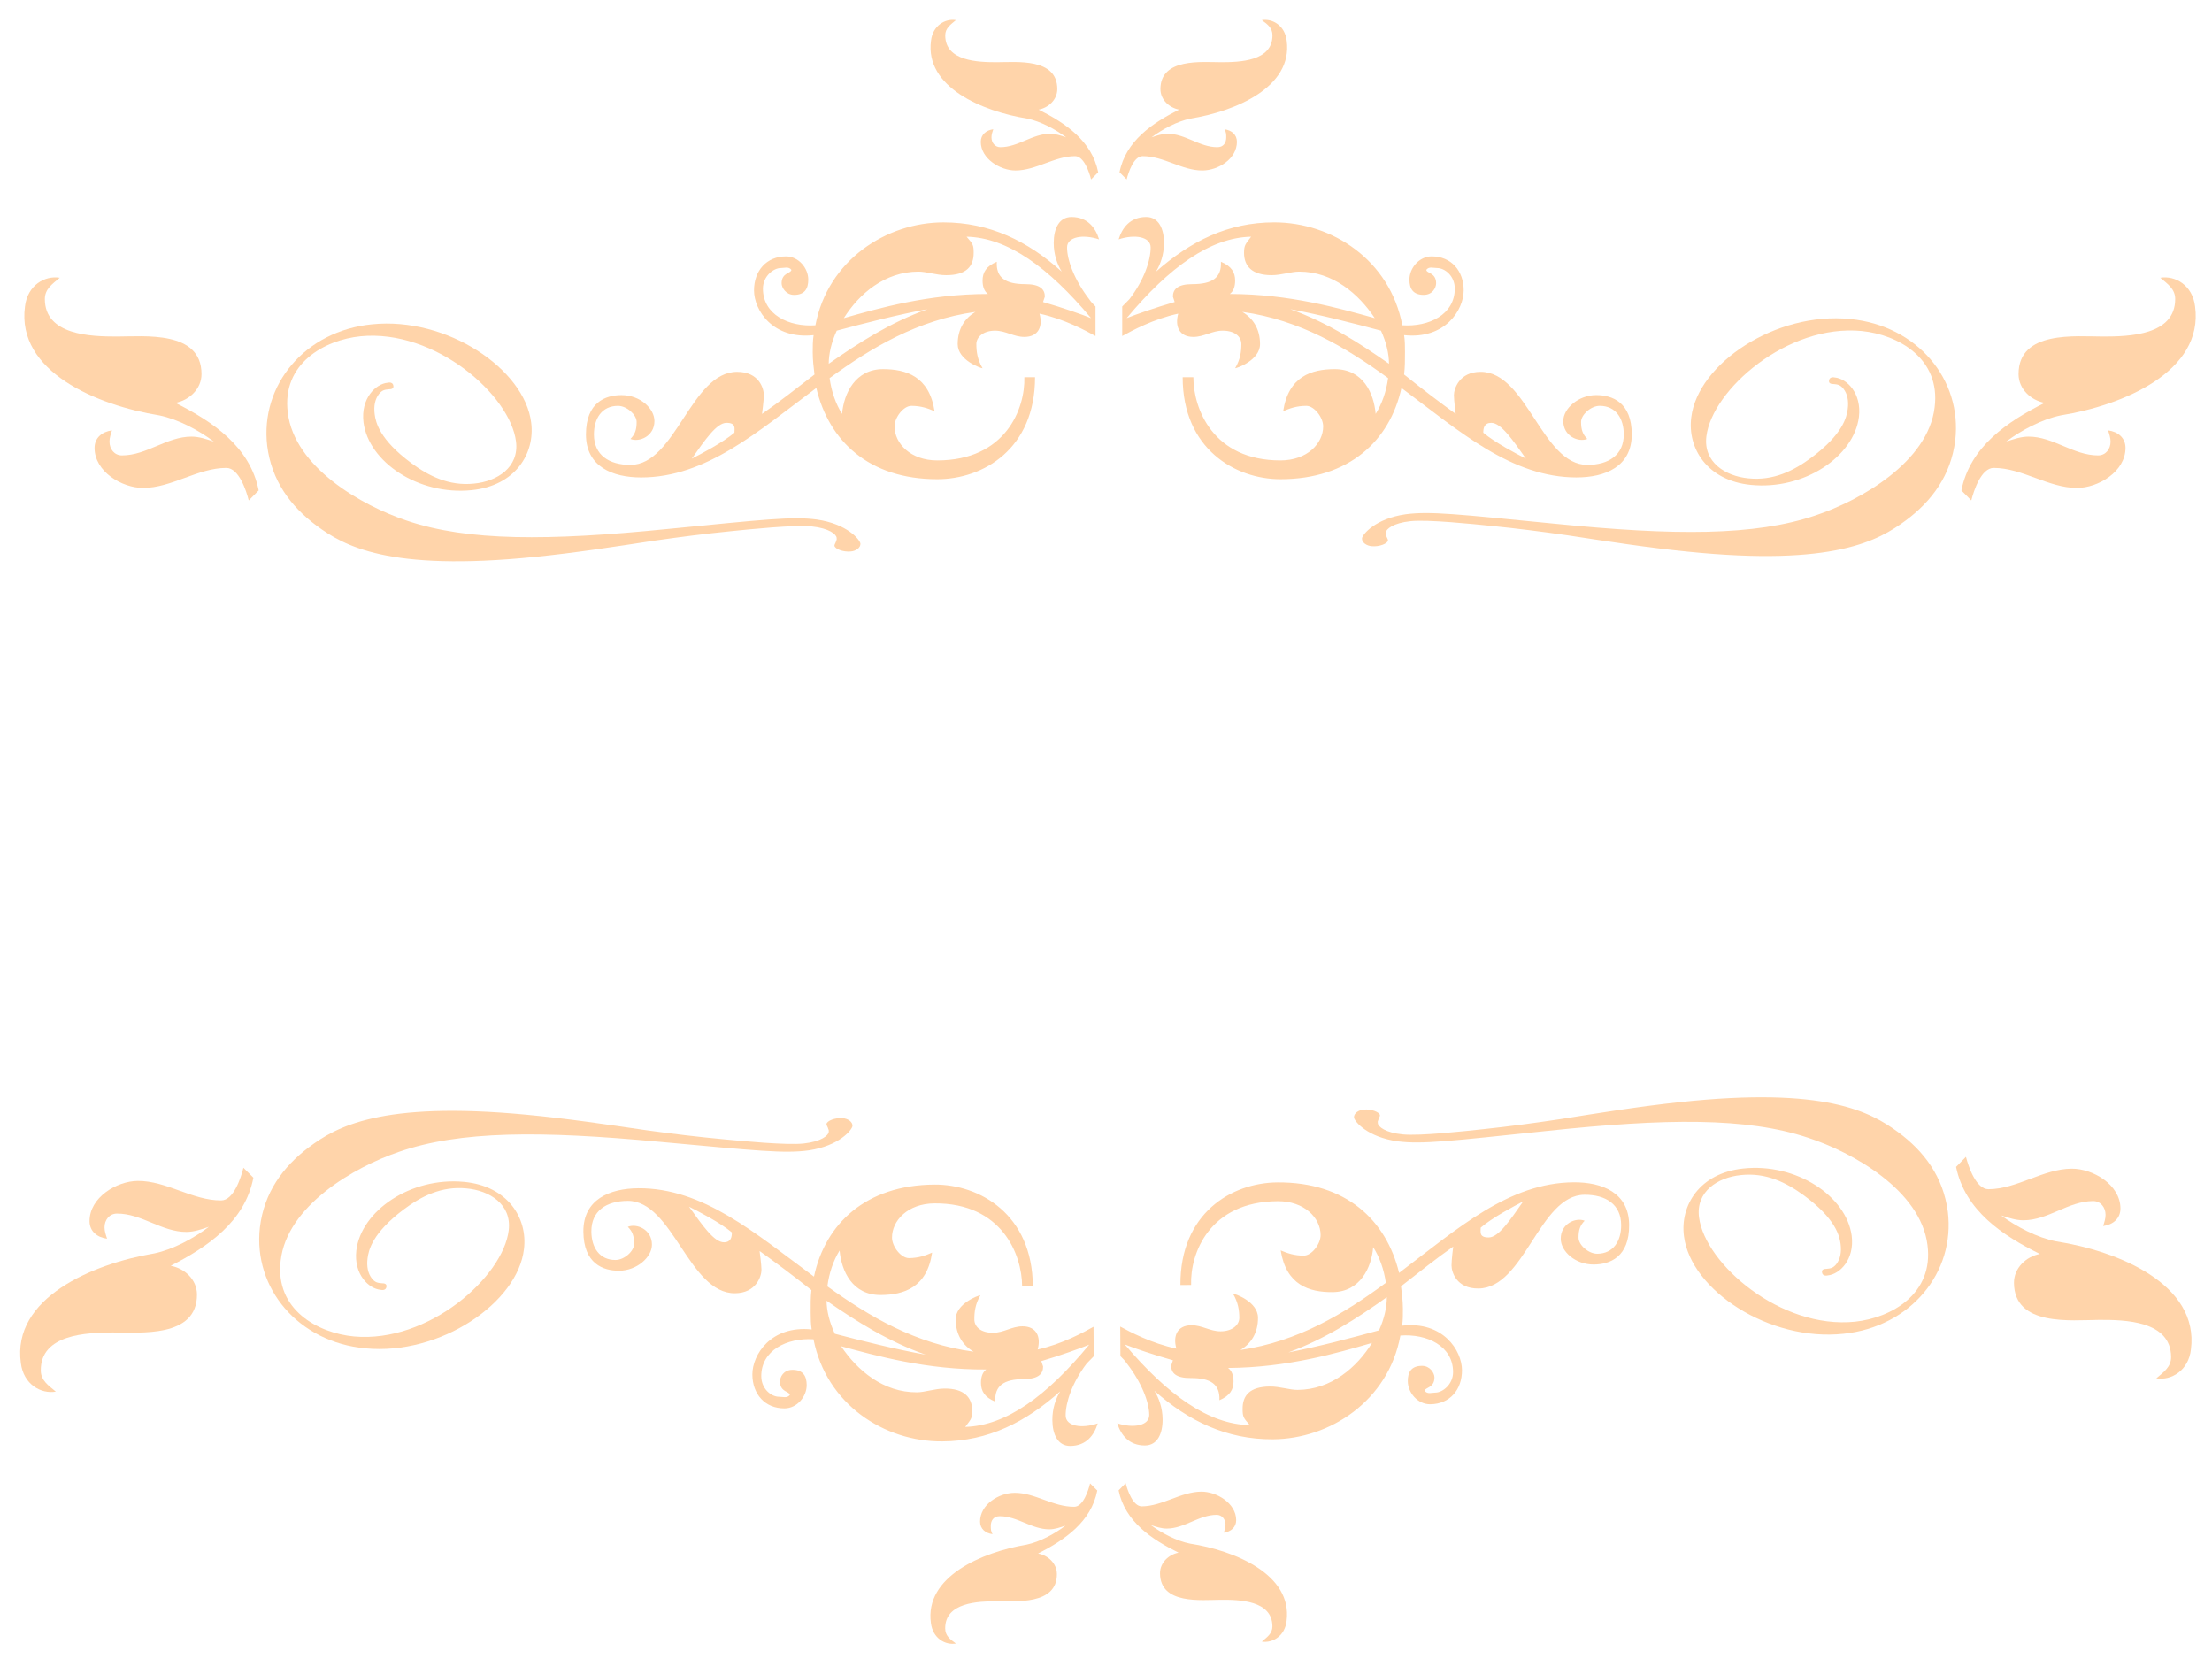 <?xml version="1.0"?><svg width="640" height="480" xmlns="http://www.w3.org/2000/svg">
 <title>swirl black</title>
 <g>
  <title>Layer 1</title>
  <g id="g1499">
   <g id="g1404">
    <path fill="#ffd4aa" d="m308.731,71.591c0,3.626 2.065,9.319 6.431,15.014c0.52,0.781 1.037,1.296 1.801,2.075l0,3.884l0,1.036l0,3.625c-2.829,-1.553 -9.004,-4.92 -16.206,-6.474c1.026,3.625 -0.249,6.734 -4.38,6.734c-3.087,0 -5.399,-1.813 -8.489,-1.813c-3.34,0 -5.399,1.813 -5.399,3.883c0,2.069 0.261,4.403 1.797,6.991c-0.514,0 -7.2,-2.33 -7.2,-6.991c0,-4.405 2.059,-7.507 5.147,-9.318c-16.729,2.328 -30.109,10.354 -42.202,19.158c0.514,3.881 1.799,7.507 3.604,10.357c0.51,-5.958 3.862,-12.948 11.838,-12.948c6.692,0 13.383,2.073 14.923,12.171c-1.801,-0.778 -3.854,-1.552 -6.692,-1.552c-2.312,0 -4.888,3.365 -4.888,5.951c0,4.922 4.635,9.841 12.352,9.841c19.81,0 25.475,-15.018 25.209,-24.079l3.093,0c0,20.715 -14.923,29.515 -28.302,29.515c-19.81,0 -31.387,-11.13 -34.985,-26.406c-16.997,12.686 -31.913,25.892 -50.698,25.892c-8.228,0 -15.954,-3.108 -15.954,-12.433c0,-9.317 5.663,-11.39 10.29,-11.39c5.404,0 9.529,3.883 9.529,7.507c0,4.403 -4.377,6.216 -6.954,5.18c1.287,-1.297 1.801,-2.588 1.801,-4.921c0,-2.069 -2.829,-4.656 -5.401,-4.656c-4.628,0 -6.954,3.622 -6.954,8.28c0,5.959 4.377,8.808 10.554,8.808c13.12,0 17.493,-26.928 30.876,-26.928c6.439,0 7.726,4.921 7.726,6.732c0,1.555 -0.523,5.438 -0.523,5.438c4.89,-3.365 9.776,-7.249 15.18,-11.395c-0.253,-2.071 -0.511,-4.139 -0.511,-6.472c0,-1.548 0,-3.366 0.259,-4.915c-11.841,1.29 -17.24,-7.255 -17.24,-12.948c0,-5.696 3.598,-9.841 9.263,-9.841c3.604,0 6.431,3.365 6.431,6.732c0,2.592 -1.025,4.404 -4.114,4.404c-2.315,0 -3.602,-2.076 -3.602,-3.366c0,-3.108 2.825,-2.85 2.825,-3.887c-0.76,-1.031 -2.051,-0.516 -3.087,-0.516c-2.051,0 -5.14,2.333 -5.14,5.957c0,7.505 7.467,11.133 15.18,10.615c3.602,-18.901 20.583,-29.78 37.053,-29.78c13.377,0 24.443,5.441 34.222,14.244c-1.287,-2.075 -2.323,-4.92 -2.323,-8.286c0,-4.146 1.551,-7.513 5.15,-7.513c4.633,0 6.944,3.108 7.981,6.474c-4.641,-1.552 -9.27,-0.773 -9.27,2.335zm-98.549,50.747c-2.827,0 -6.178,4.92 -10.029,10.362c2.576,-1.297 9.003,-4.662 12.34,-7.512c0,-1.297 0.516,-2.85 -2.311,-2.85zm31.912,-26.666c-1.551,3.365 -2.314,6.733 -2.314,9.576c8.492,-5.952 17.748,-11.91 28.564,-15.794c-8.492,1.554 -18.536,4.146 -26.25,6.218zm37.564,-27.189c1.801,2.071 2.053,2.33 2.053,4.663c0,3.883 -2.053,6.469 -7.969,6.469c-2.838,0 -5.663,-1.032 -7.978,-1.032c-9.776,0 -17.244,6.475 -21.62,13.465c10.041,-2.85 24.449,-6.989 41.692,-6.989c-1.037,-0.781 -1.551,-2.077 -1.551,-3.891c0,-2.328 1.037,-4.138 4.116,-5.434c-0.249,4.663 2.577,6.474 8.241,6.474c4.377,0 5.663,1.553 5.663,3.623l-0.522,1.555c5.41,1.553 11.33,3.622 13.9,4.662c-12.354,-14.76 -24.193,-23.307 -36.025,-23.565zm36.023,-16.571c-0.52,-2.07 -2.059,-6.733 -4.636,-6.733c-5.913,0 -11.318,4.144 -17.231,4.144c-4.377,0 -10.043,-3.365 -10.043,-8.284c0,-2.077 1.551,-3.365 3.604,-3.63c-0.253,0.779 -0.514,1.553 -0.514,2.333c0,1.554 1.025,2.851 2.577,2.851c5.137,0 9.265,-3.889 14.405,-3.889c1.539,0 3.091,0.522 4.628,1.038c-3.088,-2.333 -7.453,-4.661 -11.316,-5.437c-12.869,-2.074 -29.589,-9.064 -27.788,-22.529c0.511,-4.4 4.116,-6.468 7.203,-5.953c-1.539,1.296 -3.087,2.328 -3.087,4.404c0,7.507 9.517,7.766 14.919,7.766c5.663,0 17.504,-1.296 17.504,7.771c0,3.103 -2.576,5.437 -5.399,5.952c7.713,3.882 15.427,9.065 17.231,18.126l-2.057,2.07zm140.487,86.224c-18.786,0 -33.702,-13.206 -50.686,-25.892c-3.352,15.276 -15.178,26.406 -35.004,26.406c-13.116,0 -28.299,-8.801 -28.299,-29.515l3.097,0c0,9.061 5.647,24.079 25.203,24.079c7.731,0 12.356,-4.92 12.356,-9.841c0,-2.585 -2.573,-5.951 -4.886,-5.951c-2.828,0 -4.891,0.773 -6.69,1.552c1.539,-10.098 8.23,-12.171 14.922,-12.171c8.237,0 11.327,6.989 11.838,12.948c1.801,-2.85 3.086,-6.476 3.602,-10.357c-12.093,-8.803 -25.47,-16.831 -42.195,-19.158c3.079,1.81 5.14,4.912 5.14,9.317c0,4.663 -6.686,6.991 -7.203,6.991c1.539,-2.588 1.801,-4.922 1.801,-6.991c0,-2.069 -1.801,-3.882 -5.402,-3.882c-3.091,0 -5.402,1.813 -8.486,1.813c-4.119,0 -5.408,-3.11 -4.38,-6.734c-7.202,1.555 -13.377,4.921 -16.204,6.474l0,-3.625l0,-1.036l0,-3.884l2.049,-2.075c4.373,-5.695 6.179,-11.388 6.179,-15.014c0,-3.108 -4.628,-3.887 -9.266,-2.334c1.037,-3.365 3.347,-6.474 7.977,-6.474c3.602,0 5.146,3.368 5.146,7.513c0,3.365 -1.028,6.211 -2.312,8.286c10.031,-8.803 20.835,-14.244 34.212,-14.244c16.735,0 33.452,10.879 37.06,29.78c7.714,0.517 15.178,-3.111 15.178,-10.615c0,-3.625 -2.829,-5.957 -5.14,-5.957c-1.04,0 -2.324,-0.516 -3.091,0.516c0,1.038 2.829,0.779 2.829,3.887c0,1.29 -1.028,3.366 -3.602,3.366c-3.091,0 -4.119,-1.812 -4.119,-4.404c0,-3.365 2.829,-6.732 6.43,-6.732c5.663,0 9.265,4.144 9.265,9.841c0,5.693 -5.402,14.239 -17.24,12.948c0.256,1.548 0.256,3.366 0.256,4.915c0,2.333 0,4.402 -0.256,6.472c5.153,4.147 10.286,8.03 14.929,11.395c0,0 -0.511,-3.883 -0.511,-5.438c0,-1.81 1.539,-6.732 7.715,-6.732c13.383,0 17.756,26.928 30.873,26.928c6.174,0 10.555,-2.849 10.555,-8.808c0,-4.658 -2.324,-8.28 -6.954,-8.28c-2.573,0 -5.402,2.586 -5.402,4.656c0,2.334 0.518,3.624 1.801,4.921c-2.574,1.037 -6.947,-0.777 -6.947,-5.18c0,-3.625 4.373,-7.507 9.527,-7.507c4.623,0 10.286,2.073 10.286,11.39c0.001,9.324 -7.713,12.432 -15.95,12.432l0,0zm-111.672,-103.831c-3.863,0.775 -8.23,3.104 -11.316,5.437c1.539,-0.516 3.086,-1.038 4.624,-1.038c5.151,0 9.27,3.889 14.405,3.889c1.807,0 2.578,-1.296 2.578,-2.851c0,-0.78 0,-1.554 -0.517,-2.333c2.069,0.265 3.608,1.553 3.608,3.63c0,4.919 -5.402,8.284 -10.038,8.284c-5.92,0 -11.066,-4.144 -17.24,-4.144c-2.574,0 -4.112,4.662 -4.624,6.733l-2.066,-2.07c1.805,-9.061 9.52,-14.244 17.244,-18.126c-2.84,-0.516 -5.408,-2.85 -5.408,-5.952c0,-9.067 12.094,-7.771 17.502,-7.771c5.402,0 14.917,-0.259 14.917,-7.766c0,-2.076 -1.283,-3.108 -3.084,-4.404c3.084,-0.515 6.685,1.553 7.203,5.953c1.801,13.465 -14.923,20.456 -27.789,22.529l0,0zm31.391,44.278c-2.312,0 -5.14,1.032 -7.975,1.032c-5.657,0 -7.975,-2.586 -7.975,-6.469c0,-2.334 0.517,-2.593 2.056,-4.663c-11.832,0.259 -23.676,8.805 -36.014,23.564c2.562,-1.039 8.486,-3.108 13.889,-4.662l-0.511,-1.555c0,-2.071 1.278,-3.623 5.652,-3.623c5.662,0 8.491,-1.811 8.243,-6.474c3.091,1.296 4.112,3.108 4.112,5.434c0,1.814 -0.511,3.11 -1.544,3.891c17.239,0 31.646,4.139 41.938,6.989c-4.631,-6.989 -12.093,-13.464 -21.869,-13.464zm23.67,17.089c-7.714,-2.071 -17.746,-4.664 -26.237,-6.217c10.804,3.883 20.069,9.841 28.561,15.794c0,-2.844 -0.777,-6.212 -2.324,-9.577zm31.912,26.666c-2.062,0 -2.311,1.553 -2.311,2.85c3.333,2.85 9.775,6.215 12.338,7.512c-3.851,-5.442 -7.202,-10.362 -10.027,-10.362z" id="path1406"/>
   </g>
   <g id="g1408">
    <path fill="#ffd4aa" d="m71.967,144.791c-0.726,-2.895 -2.878,-9.411 -6.479,-9.411c-8.266,0 -15.823,5.794 -24.089,5.794c-6.118,0 -14.04,-4.706 -14.04,-11.581c0,-2.903 2.17,-4.705 5.039,-5.075c-0.354,1.089 -0.719,2.171 -0.719,3.261c0,2.172 1.434,3.984 3.602,3.984c7.183,0 12.953,-5.437 20.139,-5.437c2.151,0 4.319,0.73 6.467,1.451c-4.315,-3.261 -10.418,-6.516 -15.818,-7.599c-17.99,-2.899 -41.363,-12.672 -38.847,-31.496c0.715,-6.151 5.753,-9.04 10.068,-8.322c-2.151,1.811 -4.315,3.253 -4.315,6.157c0,10.494 13.305,10.856 20.856,10.856c7.918,0 24.471,-1.812 24.471,10.862c0,4.337 -3.602,7.599 -7.547,8.32c10.783,5.429 21.566,12.674 24.088,25.341l-2.875,2.895z" id="path1410"/>
   </g>
   <g id="g1412">
    <path fill="#ffd4aa" d="m567.489,141.896c2.52,-12.667 13.3,-19.912 24.087,-25.341c-3.946,-0.721 -7.547,-3.983 -7.547,-8.32c0,-12.674 16.551,-10.862 24.471,-10.862c7.547,0 20.854,-0.362 20.854,-10.856c0,-2.903 -2.163,-4.345 -4.314,-6.157c4.314,-0.719 9.353,2.171 10.066,8.322c2.52,18.823 -20.853,28.596 -38.847,31.496c-5.397,1.084 -11.5,4.338 -15.815,7.599c2.146,-0.723 4.314,-1.451 6.466,-1.451c7.185,0 12.955,5.437 20.14,5.437c2.163,0 3.602,-1.812 3.602,-3.984c0,-1.091 -0.369,-2.172 -0.719,-3.261c2.87,0.37 5.039,2.171 5.039,5.075c0,6.875 -7.921,11.581 -14.043,11.581c-8.266,0 -15.819,-5.794 -24.087,-5.794c-3.602,0 -5.752,6.518 -6.484,9.411l-2.869,-2.895z" id="path1414"/>
   </g>
   <g id="g1416">
    <path fill="#ffd4aa" d="m551.409,150.58c-7.826,5.775 -20.658,13.333 -63.119,9.029c-11.583,-1.156 -23.064,-2.939 -34.748,-4.724c-7.304,-1.049 -14.708,-1.996 -22.119,-2.73c-5.217,-0.525 -18.363,-1.891 -23.266,-1.365c-5.116,0.525 -7.095,2.311 -7.203,3.256c0,0.209 -0.101,0.631 0.108,0.84c0.108,0.629 0.523,1.051 0.523,1.47c-0.108,0.947 -2.508,1.89 -4.695,1.681c-1.462,-0.105 -2.923,-1.051 -2.822,-2.311c0.209,-1.152 3.863,-5.669 12.628,-6.929c7.095,-0.943 15.231,0 43.092,2.73c34.634,3.466 57.907,3.57 75.539,-2.413c12.937,-4.307 32.554,-15.435 34.426,-31.291c1.777,-14.172 -10.638,-20.997 -21.073,-22.048c-21.596,-2.101 -43.299,17.01 -44.969,30.451c-0.94,7.453 5.425,11.548 12.206,12.178c7.203,0.735 13.045,-2.204 18.156,-5.984c9.182,-6.825 10.228,-11.763 10.536,-14.07c0.316,-2.414 -0.101,-4.409 -1.248,-5.878c-0.944,-1.156 -1.67,-1.261 -2.923,-1.366c-0.523,0 -1.355,-0.107 -1.254,-0.947c0.108,-1.154 1.254,-1.049 1.676,-0.945c3.442,0.314 7.822,4.514 6.983,11.443c-1.456,11.446 -15.855,21.209 -31.301,19.635c-12.623,-1.26 -18.358,-10.604 -17.21,-19.527c1.878,-15.54 24.413,-30.661 46.009,-28.456c19.409,1.891 32.454,17.536 30.362,35.174c-1.255,9.974 -6.675,17.429 -14.293,23.098z" id="path1418"/>
   </g>
   <g id="g1420">
    <path fill="#ffd4aa" d="m77.309,129.005c-2.089,-17.638 10.952,-33.284 30.365,-35.174c21.596,-2.205 44.131,12.915 46.013,28.455c1.144,8.925 -4.594,18.269 -17.216,19.528c-15.446,1.575 -29.842,-8.19 -31.301,-19.635c-0.837,-6.929 3.545,-11.13 6.986,-11.443c0.422,-0.105 1.568,-0.209 1.673,0.946c0.104,0.838 -0.728,0.946 -1.252,0.946c-1.254,0.105 -1.982,0.21 -2.924,1.364c-1.147,1.469 -1.563,3.465 -1.248,5.878c0.309,2.31 1.351,7.247 10.536,14.073c5.111,3.779 10.952,6.716 18.153,5.983c6.781,-0.632 13.148,-4.726 12.206,-12.179c-1.67,-13.439 -23.373,-32.55 -44.969,-30.451c-10.436,1.05 -22.848,7.875 -21.073,22.05c1.875,15.854 21.489,26.984 34.43,31.289c17.632,5.983 40.901,5.879 75.539,2.415c27.861,-2.73 35.996,-3.675 43.092,-2.73c8.764,1.26 12.417,5.775 12.625,6.93c0.104,1.261 -1.357,2.208 -2.82,2.312c-2.19,0.209 -4.588,-0.737 -4.695,-1.682c0,-0.419 0.416,-0.838 0.523,-1.469c0.208,-0.209 0.107,-0.629 0.107,-0.838c-0.107,-0.945 -2.089,-2.73 -7.202,-3.257c-4.903,-0.525 -18.051,0.839 -23.266,1.365c-7.411,0.735 -14.816,1.682 -22.119,2.73c-11.683,1.786 -23.165,3.569 -34.745,4.726c-42.465,4.305 -55.298,-3.257 -63.122,-9.03c-7.615,-5.67 -13.041,-13.126 -14.295,-23.102l0,0l0,0z" id="path1422"/>
   </g>
  </g>
  <g id="svg_12" transform="rotate(179.637, 320, 397)">
   <g id="svg_13">
    <path fill="#ffd4aa" d="m307.567,384.515c0,3.626 2.065,9.319 6.431,15.014c0.52,0.781 1.037,1.296 1.801,2.075l0,3.884l0,1.036l0,3.625c-2.829,-1.553 -9.004,-4.919 -16.206,-6.474c1.026,3.625 -0.249,6.734 -4.38,6.734c-3.087,0 -5.399,-1.813 -8.489,-1.813c-3.34,0 -5.399,1.813 -5.399,3.883c0,2.069 0.261,4.403 1.797,6.991c-0.514,0 -7.2,-2.33 -7.2,-6.991c0,-4.405 2.059,-7.507 5.147,-9.318c-16.729,2.328 -30.109,10.354 -42.202,19.158c0.514,3.881 1.799,7.506 3.604,10.357c0.51,-5.958 3.862,-12.948 11.838,-12.948c6.692,0 13.383,2.073 14.923,12.171c-1.801,-0.778 -3.854,-1.552 -6.692,-1.552c-2.312,0 -4.888,3.365 -4.888,5.951c0,4.922 4.635,9.841 12.352,9.841c19.81,0 25.475,-15.018 25.209,-24.079l3.093,0c0,20.715 -14.923,29.515 -28.302,29.515c-19.81,0 -31.387,-11.13 -34.985,-26.406c-16.997,12.686 -31.913,25.892 -50.698,25.892c-8.228,0 -15.954,-3.108 -15.954,-12.433c0,-9.317 5.663,-11.39 10.29,-11.39c5.404,0 9.529,3.883 9.529,7.507c0,4.403 -4.377,6.216 -6.954,5.18c1.287,-1.297 1.801,-2.588 1.801,-4.921c0,-2.069 -2.829,-4.656 -5.401,-4.656c-4.628,0 -6.954,3.622 -6.954,8.28c0,5.959 4.377,8.808 10.554,8.808c13.12,0 17.493,-26.928 30.876,-26.928c6.439,0 7.726,4.921 7.726,6.732c0,1.555 -0.523,5.438 -0.523,5.438c4.89,-3.365 9.776,-7.249 15.18,-11.395c-0.253,-2.07 -0.511,-4.139 -0.511,-6.472c0,-1.548 0,-3.366 0.259,-4.915c-11.841,1.29 -17.24,-7.255 -17.24,-12.948c0,-5.696 3.598,-9.841 9.263,-9.841c3.604,0 6.431,3.365 6.431,6.732c0,2.592 -1.025,4.404 -4.114,4.404c-2.315,0 -3.602,-2.076 -3.602,-3.366c0,-3.108 2.825,-2.85 2.825,-3.887c-0.76,-1.031 -2.051,-0.516 -3.087,-0.516c-2.051,0 -5.14,2.333 -5.14,5.957c0,7.505 7.467,11.133 15.18,10.615c3.602,-18.901 20.583,-29.78 37.053,-29.78c13.377,0 24.443,5.441 34.222,14.244c-1.287,-2.075 -2.323,-4.92 -2.323,-8.286c0,-4.146 1.551,-7.513 5.15,-7.513c4.633,0 6.944,3.108 7.981,6.474c-4.641,-1.552 -9.27,-0.773 -9.27,2.335zm-98.549,50.747c-2.827,0 -6.178,4.92 -10.029,10.362c2.576,-1.297 9.003,-4.662 12.34,-7.512c0,-1.297 0.516,-2.85 -2.311,-2.85zm31.912,-26.666c-1.551,3.365 -2.314,6.733 -2.314,9.576c8.492,-5.952 17.748,-11.91 28.564,-15.794c-8.492,1.554 -18.536,4.146 -26.25,6.218zm37.564,-27.189c1.801,2.071 2.053,2.33 2.053,4.663c0,3.883 -2.053,6.469 -7.969,6.469c-2.838,0 -5.663,-1.032 -7.978,-1.032c-9.776,0 -17.244,6.475 -21.62,13.465c10.041,-2.85 24.449,-6.989 41.692,-6.989c-1.037,-0.781 -1.551,-2.077 -1.551,-3.891c0,-2.328 1.037,-4.138 4.116,-5.434c-0.249,4.663 2.577,6.474 8.241,6.474c4.377,0 5.663,1.553 5.663,3.623l-0.522,1.555c5.41,1.553 11.33,3.622 13.9,4.662c-12.354,-14.76 -24.193,-23.307 -36.025,-23.565zm36.023,-16.571c-0.52,-2.07 -2.059,-6.733 -4.636,-6.733c-5.913,0 -11.318,4.144 -17.231,4.144c-4.377,0 -10.043,-3.365 -10.043,-8.284c0,-2.077 1.551,-3.365 3.604,-3.63c-0.253,0.779 -0.514,1.553 -0.514,2.333c0,1.554 1.025,2.851 2.577,2.851c5.137,0 9.265,-3.889 14.405,-3.889c1.539,0 3.091,0.522 4.628,1.038c-3.088,-2.333 -7.453,-4.661 -11.316,-5.437c-12.869,-2.074 -29.589,-9.064 -27.788,-22.529c0.511,-4.4 4.116,-6.468 7.203,-5.953c-1.539,1.296 -3.087,2.328 -3.087,4.404c0,7.507 9.517,7.766 14.919,7.766c5.663,0 17.504,-1.296 17.504,7.771c0,3.103 -2.576,5.437 -5.399,5.952c7.713,3.882 15.427,9.065 17.231,18.126l-2.057,2.07zm140.487,86.224c-18.786,0 -33.702,-13.206 -50.686,-25.892c-3.352,15.276 -15.178,26.406 -35.004,26.406c-13.116,0 -28.299,-8.801 -28.299,-29.515l3.097,0c0,9.061 5.647,24.079 25.203,24.079c7.731,0 12.356,-4.92 12.356,-9.841c0,-2.585 -2.573,-5.951 -4.886,-5.951c-2.828,0 -4.891,0.773 -6.69,1.552c1.539,-10.098 8.23,-12.171 14.922,-12.171c8.237,0 11.327,6.989 11.838,12.948c1.801,-2.85 3.086,-6.476 3.602,-10.357c-12.093,-8.803 -25.47,-16.831 -42.195,-19.158c3.079,1.81 5.14,4.912 5.14,9.317c0,4.663 -6.686,6.991 -7.203,6.991c1.539,-2.588 1.801,-4.922 1.801,-6.991c0,-2.069 -1.801,-3.882 -5.402,-3.882c-3.091,0 -5.402,1.813 -8.486,1.813c-4.119,0 -5.408,-3.11 -4.38,-6.734c-7.202,1.555 -13.377,4.921 -16.204,6.474l0,-3.625l0,-1.036l0,-3.884l2.049,-2.075c4.373,-5.694 6.179,-11.388 6.179,-15.014c0,-3.108 -4.628,-3.887 -9.266,-2.334c1.037,-3.365 3.347,-6.474 7.977,-6.474c3.602,0 5.146,3.368 5.146,7.513c0,3.365 -1.028,6.211 -2.312,8.286c10.031,-8.803 20.835,-14.244 34.212,-14.244c16.735,0 33.452,10.879 37.06,29.78c7.714,0.517 15.178,-3.111 15.178,-10.615c0,-3.625 -2.829,-5.957 -5.14,-5.957c-1.04,0 -2.324,-0.516 -3.091,0.516c0,1.038 2.829,0.779 2.829,3.887c0,1.29 -1.028,3.366 -3.602,3.366c-3.091,0 -4.119,-1.812 -4.119,-4.404c0,-3.365 2.829,-6.732 6.43,-6.732c5.663,0 9.265,4.144 9.265,9.841c0,5.693 -5.402,14.239 -17.24,12.948c0.256,1.548 0.256,3.366 0.256,4.915c0,2.333 0,4.402 -0.256,6.472c5.153,4.147 10.286,8.03 14.929,11.395c0,0 -0.511,-3.883 -0.511,-5.438c0,-1.81 1.539,-6.732 7.715,-6.732c13.383,0 17.756,26.928 30.873,26.928c6.174,0 10.555,-2.849 10.555,-8.808c0,-4.658 -2.324,-8.28 -6.954,-8.28c-2.573,0 -5.402,2.586 -5.402,4.656c0,2.334 0.518,3.624 1.801,4.921c-2.574,1.037 -6.947,-0.777 -6.947,-5.18c0,-3.625 4.373,-7.507 9.527,-7.507c4.623,0 10.286,2.073 10.286,11.39c0.001,9.324 -7.713,12.432 -15.95,12.432l0,0zm-111.672,-103.831c-3.863,0.775 -8.23,3.104 -11.316,5.436c1.539,-0.516 3.086,-1.038 4.624,-1.038c5.151,0 9.27,3.889 14.405,3.889c1.807,0 2.578,-1.296 2.578,-2.851c0,-0.78 0,-1.554 -0.517,-2.333c2.069,0.265 3.608,1.553 3.608,3.63c0,4.919 -5.402,8.284 -10.038,8.284c-5.92,0 -11.066,-4.144 -17.24,-4.144c-2.574,0 -4.112,4.662 -4.624,6.733l-2.066,-2.07c1.805,-9.061 9.52,-14.244 17.244,-18.126c-2.84,-0.516 -5.408,-2.85 -5.408,-5.952c0,-9.067 12.094,-7.771 17.502,-7.771c5.402,0 14.917,-0.259 14.917,-7.766c0,-2.076 -1.283,-3.108 -3.084,-4.404c3.084,-0.515 6.685,1.553 7.203,5.953c1.801,13.465 -14.923,20.456 -27.789,22.529l0,0zm31.391,44.278c-2.312,0 -5.14,1.032 -7.975,1.032c-5.657,0 -7.975,-2.586 -7.975,-6.469c0,-2.334 0.517,-2.593 2.056,-4.663c-11.832,0.259 -23.676,8.805 -36.014,23.564c2.562,-1.039 8.486,-3.108 13.889,-4.662l-0.511,-1.555c0,-2.07 1.278,-3.623 5.652,-3.623c5.662,0 8.491,-1.811 8.243,-6.474c3.091,1.296 4.112,3.108 4.112,5.434c0,1.814 -0.511,3.11 -1.544,3.891c17.239,0 31.646,4.139 41.938,6.989c-4.631,-6.989 -12.093,-13.464 -21.869,-13.464zm23.67,17.089c-7.714,-2.071 -17.746,-4.664 -26.237,-6.217c10.804,3.883 20.069,9.841 28.561,15.794c0,-2.844 -0.777,-6.212 -2.324,-9.577zm31.912,26.666c-2.062,0 -2.311,1.553 -2.311,2.85c3.333,2.85 9.775,6.215 12.338,7.512c-3.851,-5.442 -7.202,-10.362 -10.027,-10.362z" id="svg_14"/>
   </g>
   <g id="svg_15">
    <path fill="#ffd4aa" d="m70.803,457.714c-0.726,-2.895 -2.878,-9.411 -6.479,-9.411c-8.266,0 -15.822,5.794 -24.089,5.794c-6.118,0 -14.04,-4.706 -14.04,-11.581c0,-2.903 2.17,-4.705 5.039,-5.075c-0.354,1.089 -0.719,2.171 -0.719,3.261c0,2.172 1.434,3.984 3.602,3.984c7.183,0 12.953,-5.437 20.139,-5.437c2.151,0 4.319,0.73 6.467,1.451c-4.315,-3.261 -10.418,-6.516 -15.818,-7.599c-17.99,-2.899 -41.363,-12.672 -38.847,-31.496c0.715,-6.151 5.753,-9.04 10.068,-8.322c-2.151,1.811 -4.315,3.253 -4.315,6.157c0,10.494 13.305,10.856 20.856,10.856c7.918,0 24.471,-1.812 24.471,10.862c0,4.337 -3.602,7.599 -7.547,8.32c10.783,5.429 21.566,12.674 24.088,25.341l-2.875,2.895z" id="svg_16"/>
   </g>
   <g id="svg_17">
    <path fill="#ffd4aa" d="m566.325,454.82c2.52,-12.667 13.3,-19.912 24.087,-25.341c-3.946,-0.721 -7.547,-3.983 -7.547,-8.32c0,-12.674 16.551,-10.862 24.471,-10.862c7.547,0 20.854,-0.362 20.854,-10.856c0,-2.903 -2.163,-4.345 -4.314,-6.157c4.314,-0.719 9.353,2.171 10.066,8.322c2.52,18.823 -20.853,28.596 -38.847,31.496c-5.397,1.084 -11.5,4.338 -15.815,7.599c2.146,-0.723 4.314,-1.451 6.466,-1.451c7.185,0 12.955,5.437 20.14,5.437c2.163,0 3.602,-1.812 3.602,-3.984c0,-1.091 -0.369,-2.172 -0.719,-3.261c2.87,0.37 5.039,2.171 5.039,5.075c0,6.875 -7.921,11.581 -14.043,11.581c-8.266,0 -15.819,-5.794 -24.087,-5.794c-3.602,0 -5.752,6.518 -6.484,9.411l-2.869,-2.895z" id="svg_18"/>
   </g>
   <g id="svg_19">
    <path fill="#ffd4aa" d="m550.245,463.504c-7.826,5.775 -20.658,13.333 -63.119,9.029c-11.583,-1.156 -23.064,-2.939 -34.748,-4.724c-7.304,-1.049 -14.708,-1.996 -22.119,-2.73c-5.217,-0.525 -18.363,-1.891 -23.266,-1.365c-5.116,0.525 -7.095,2.311 -7.203,3.256c0,0.209 -0.101,0.631 0.108,0.84c0.108,0.629 0.523,1.051 0.523,1.47c-0.108,0.947 -2.508,1.89 -4.695,1.681c-1.462,-0.105 -2.923,-1.051 -2.822,-2.311c0.209,-1.152 3.863,-5.669 12.628,-6.929c7.095,-0.943 15.231,0 43.092,2.73c34.634,3.466 57.907,3.57 75.539,-2.413c12.937,-4.307 32.554,-15.435 34.426,-31.291c1.777,-14.172 -10.638,-20.997 -21.073,-22.048c-21.596,-2.101 -43.299,17.01 -44.969,30.451c-0.94,7.453 5.425,11.548 12.206,12.178c7.203,0.735 13.045,-2.204 18.156,-5.983c9.182,-6.825 10.228,-11.763 10.536,-14.07c0.316,-2.414 -0.101,-4.409 -1.248,-5.878c-0.944,-1.156 -1.67,-1.261 -2.923,-1.366c-0.523,0 -1.355,-0.107 -1.254,-0.947c0.108,-1.154 1.254,-1.049 1.676,-0.945c3.442,0.314 7.822,4.514 6.983,11.443c-1.456,11.446 -15.855,21.209 -31.301,19.635c-12.623,-1.26 -18.358,-10.604 -17.21,-19.527c1.878,-15.54 24.413,-30.661 46.009,-28.456c19.409,1.891 32.454,17.536 30.362,35.174c-1.255,9.974 -6.675,17.429 -14.293,23.098z" id="svg_20"/>
   </g>
   <g id="svg_21">
    <path fill="#ffd4aa" d="m76.145,441.929c-2.089,-17.638 10.952,-33.284 30.365,-35.174c21.596,-2.205 44.131,12.915 46.013,28.455c1.144,8.925 -4.594,18.269 -17.216,19.528c-15.446,1.575 -29.842,-8.19 -31.301,-19.634c-0.837,-6.929 3.545,-11.13 6.986,-11.443c0.422,-0.105 1.568,-0.209 1.673,0.946c0.104,0.838 -0.729,0.946 -1.252,0.946c-1.254,0.105 -1.982,0.21 -2.924,1.363c-1.147,1.469 -1.563,3.465 -1.248,5.878c0.309,2.31 1.351,7.247 10.536,14.073c5.111,3.779 10.952,6.716 18.153,5.983c6.781,-0.631 13.148,-4.726 12.206,-12.179c-1.67,-13.439 -23.373,-32.55 -44.969,-30.451c-10.436,1.05 -22.848,7.875 -21.073,22.05c1.875,15.854 21.489,26.984 34.43,31.289c17.632,5.983 40.901,5.879 75.539,2.415c27.861,-2.73 35.996,-3.675 43.092,-2.73c8.764,1.26 12.417,5.775 12.625,6.93c0.104,1.261 -1.357,2.208 -2.82,2.312c-2.19,0.209 -4.588,-0.737 -4.695,-1.682c0,-0.419 0.416,-0.838 0.523,-1.469c0.208,-0.209 0.107,-0.629 0.107,-0.838c-0.107,-0.945 -2.089,-2.73 -7.202,-3.257c-4.903,-0.525 -18.051,0.84 -23.266,1.365c-7.411,0.735 -14.816,1.682 -22.119,2.73c-11.683,1.786 -23.165,3.569 -34.745,4.726c-42.465,4.305 -55.298,-3.257 -63.122,-9.03c-7.615,-5.669 -13.041,-13.126 -14.295,-23.102l0,0l0,0z" id="svg_22"/>
   </g>
  </g>
 </g>
</svg>